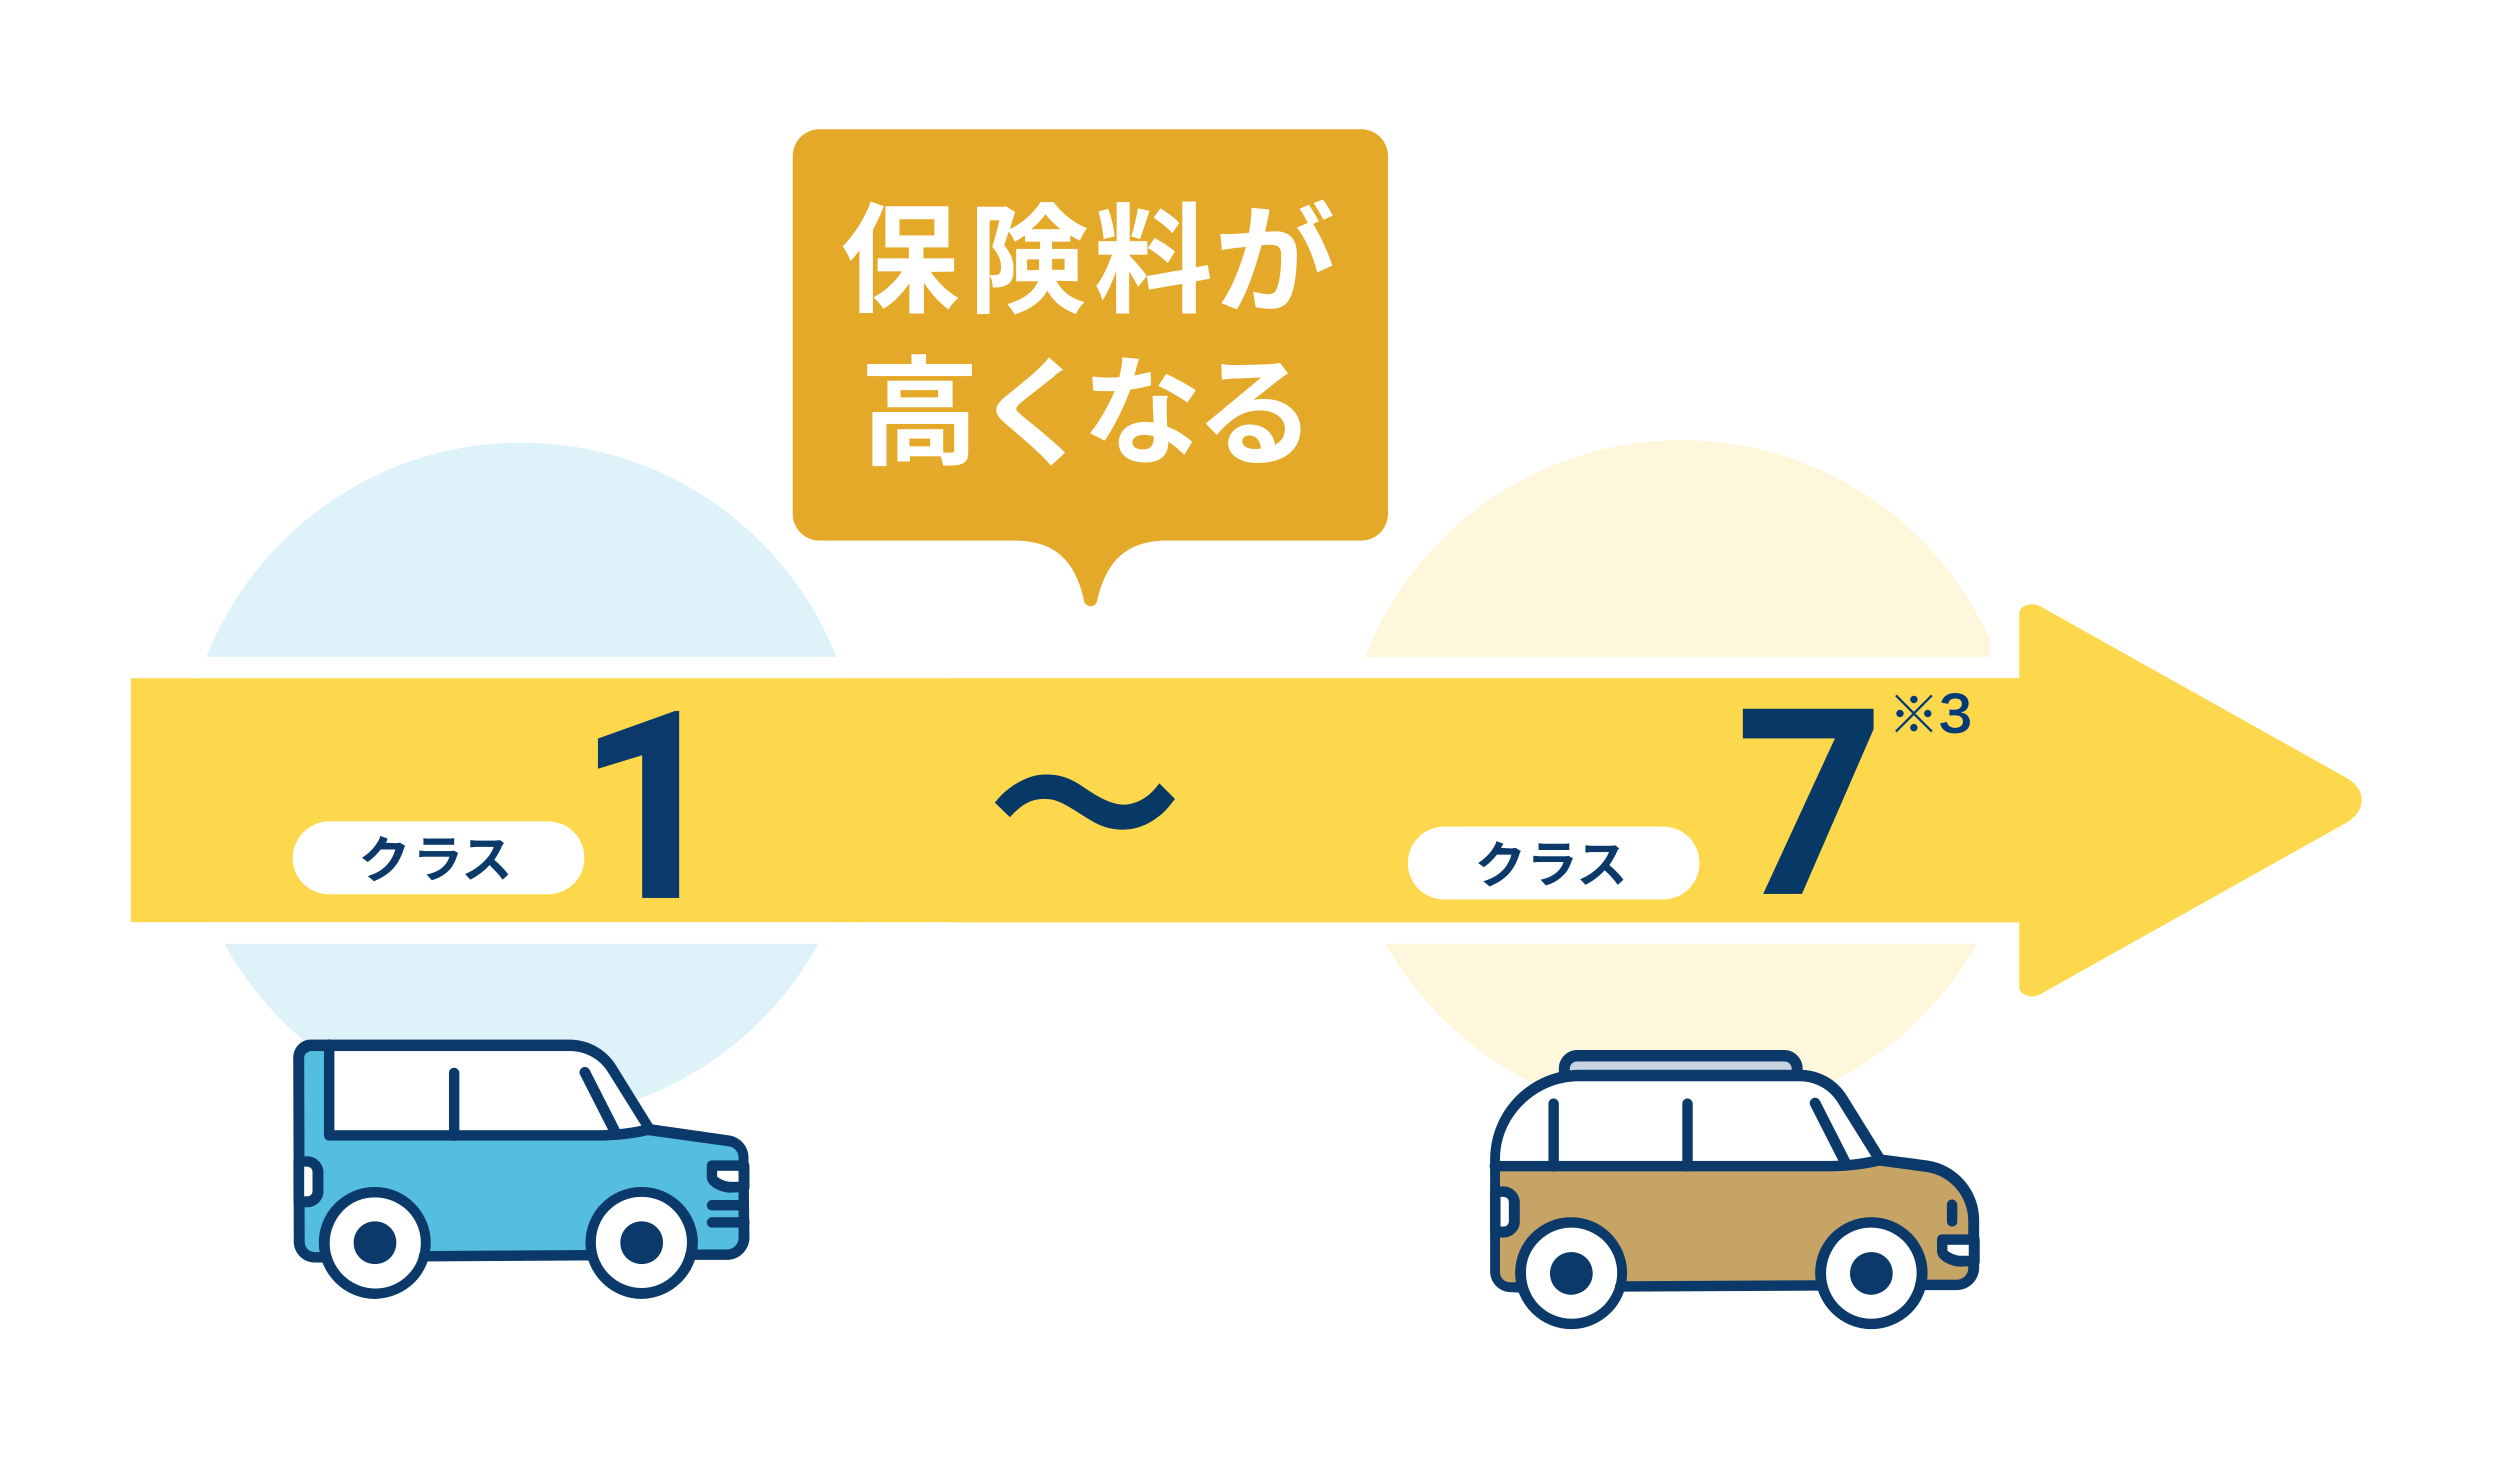 <?xml version="1.0" encoding="UTF-8"?><svg id="_レイヤー_2" xmlns="http://www.w3.org/2000/svg" width="480" height="280" viewBox="0 0 480 280"><defs><style>.cls-1{fill:#55bde0;}.cls-1,.cls-2,.cls-3,.cls-4,.cls-5,.cls-6,.cls-7,.cls-8,.cls-9,.cls-10,.cls-11,.cls-12,.cls-13{stroke-width:0px;}.cls-2{fill:#e5a92a;}.cls-3{fill:#0a396a;}.cls-4{fill:#003a77;}.cls-5{fill:#c9d2df;}.cls-6{fill:#083866;}.cls-7{fill:#58aac8;}.cls-8{fill:#c6a465;}.cls-9{fill:#ddf2f9;}.cls-10{fill:#fed84c;}.cls-11{fill:#fff;}.cls-12{fill:#ebca55;}.cls-13{fill:#fff7db;}</style></defs><g id="img"><rect class="cls-11" width="480" height="280"/><path class="cls-2" d="m261.3,24.8h-103.9c-2.9,0-5.2,2.3-5.2,5.2v68.6c0,2.9,2.3,5.2,5.2,5.2h103.9c2.9,0,5.2-2.3,5.2-5.2V30c0-2.9-2.3-5.2-5.2-5.2h0Zm-53.2,90.3c0,.7.6,1.3,1.3,1.3s1.3-.6,1.3-1.3c1.8-7.7,5.8-11,12.5-11.3h-27.6c6.7.3,10.7,3.5,12.5,11.3h0Z"/><rect class="cls-12" x="246.7" y="130.2" width="141.6" height="46.9"/><circle class="cls-9" cx="100.1" cy="150" r="65"/><circle class="cls-13" cx="322.8" cy="149.5" r="65"/><path class="cls-7" d="m120.9,212.6l-.2.1c-5.2,2.4-10.8,3.6-16.5,3.6l-32.4.2h-2.5c-.8,0-1.6-.4-2.2-1.1l-1.6-2.1h-8.4"/><path class="cls-11" d="m63,233.2c0,4,3.2,7.1,7.2,7.1s7.1-3.2,7.1-7.2-3.2-7.1-7.2-7.1-7.1,3.3-7.1,7.2Z"/><path class="cls-3" d="m70.1,241.4c-4.5,0-8.2-3.6-8.2-8.1h0c0-4.5,3.6-8.2,8.1-8.2s8.2,3.6,8.2,8.1-3.5,8.2-8.1,8.2h0Zm0-14.3h0c-3.4,0-6.2,2.8-6.1,6.2h0c0,3.4,2.8,6.1,6.1,6.1h0c3.4,0,6.1-2.8,6.1-6.2.1-3.4-2.7-6.1-6.1-6.1Z"/><path class="cls-3" d="m70.2,236.2c-1.7,0-3-1.3-3-3s1.3-3,3-3,3,1.3,3,3-1.4,3-3,3Z"/><path class="cls-11" d="m120,232.9c0,4,3.2,7.1,7.2,7.1s7.1-3.2,7.1-7.2-3.2-7.1-7.2-7.1c-4,.1-7.2,3.3-7.1,7.2Z"/><path class="cls-3" d="m127.1,241.2c-4.6,0-8.3-3.7-8.3-8.3s3.7-8.4,8.3-8.4h0c4.6,0,8.3,3.7,8.3,8.3.1,4.7-3.6,8.4-8.3,8.4.1,0,0,0,0,0Zm-5.9-8.3c0,3.3,2.7,5.9,6,5.9s6-2.7,5.9-6c0-3.3-2.7-5.9-6-5.9h0c-3.3.1-6,2.8-5.9,6q-.045-0,0,0Z"/><path class="cls-3" d="m127.2,235.9c-1.7,0-3-1.3-3-3s1.3-3,3-3,3,1.3,3,3c0,1.6-1.4,3-3,3Z"/><path class="cls-3" d="m69.4,217.5c-1.2,0-2.3-.6-3-1.5l-1.6-2.1c-.3-.5-.2-1.1.2-1.4.5-.3,1.1-.2,1.4.2l1.6,2.1c.3.4.8.7,1.3.7l34.8-.2c5.6,0,11-1.2,16.1-3.5l.2-.1c.5-.2,1.1,0,1.4.5s0,1.1-.5,1.4l-.2.1c-5.3,2.4-11,3.7-16.9,3.7l-34.8.1h0Z"/><path class="cls-3" d="m94.3,217.4c-.6,0-1-.5-1-1v-9.9c0-.6.5-1,1-1h0c.6,0,1,.5,1,1v9.9c0,.5-.5,1-1,1h0Z"/><path class="cls-3" d="m141.7,233.8h-7.4c-.6,0-1-.5-1-1s.5-1,1-1h7.4"/><path class="cls-3" d="m77.3,234.2c-.6,0-1-.5-1-1s.5-1,1-1l42.7-.2h0c.6,0,1,.5,1,1s-.5,1-1,1l-42.7.2h0Z"/><path class="cls-3" d="m88.9,159.3c1.1-1.4,1.7-1.9,3.1-2.7,1.9-1.2,3.3-1.6,5.1-1.6,1.4,0,2.7.3,4,.9.5.3,1.5.8,2.8,1.7,2.3,1.5,4,2.2,5.4,2.2.7,0,1.5-.3,2.3-.6,1.3-.7,2.1-1.4,3.2-2.8l2.5,2.5c-1.3,1.6-1.9,2.3-2.9,3-1.6,1.2-3.3,1.8-5.3,1.8-.9,0-1.9-.1-2.7-.4-1.2-.4-1.8-.7-4.2-2.3-2.7-1.7-3.7-2.1-5.3-2.1-2,0-3.4.7-5.4,2.8l-2.6-2.4h0v0Z"/><path class="cls-10" d="m390.2,193.7c-2.9,0-5.3-1.7-5.3-3.8v-10.3h-219.4c-1.6,0-2.8-.9-2.8-2.1v-46.9c0-1.1,1.3-2.1,2.8-2.1h219.4v-10.3c0-2.1,2.4-3.8,5.3-3.8,1.1,0,2.3.3,3.2.8l58.9,33c2.5,1.4,4,3.6,4,5.9s-1.4,4.5-4,5.9l-58.9,33c-1,.5-2.1.7-3.2.7h0l0.0 0Z"/><path class="cls-11" d="m390.2,116c.5,0,1,.1,1.5.4l58.9,33c3.8,2.1,3.8,6.3,0,8.5l-58.9,33c-.5.3-1,.4-1.5.4-1.3,0-2.5-.7-2.5-1.8v-12.4h-222.2v-46.9h222.2v-12.4c0-1.1,1.2-1.8,2.5-1.8m0-4.1c-4.5,0-8.1,2.7-8.1,5.9v8.3h-216.6c-3.1,0-5.6,1.8-5.6,4.1v46.9c0,2.3,2.5,4.1,5.6,4.1h216.6v8.3c0,3.3,3.6,5.9,8.1,5.9,1.8,0,3.5-.4,4.9-1.2l58.9-33c3.2-1.8,5.1-4.5,5.1-7.5s-1.9-5.7-5.1-7.5l-58.9-33c-1.4-.9-3.1-1.3-4.9-1.3h0Z"/><path class="cls-3" d="m87,158.4c1.4-1.7,2.1-2.3,3.7-3.4,2.3-1.4,4-2,6.2-2,1.7,0,3.3.3,4.9,1.1.7.3,1.8,1,3.4,2.1,2.9,1.9,4.9,2.6,6.7,2.6.8,0,1.9-.3,2.8-.7,1.6-.8,2.6-1.7,3.9-3.4l3,3c-1.6,2-2.3,2.8-3.6,3.7-1.9,1.4-4.1,2.2-6.5,2.2-1.1,0-2.3-.2-3.3-.5-1.5-.5-2.2-.9-5.2-2.8-3.3-2.1-4.5-2.6-6.5-2.6-2.5,0-4.2.9-6.6,3.5l-2.9-2.8h0v-0Z"/><rect class="cls-10" x="25" y="130.2" width="141.4" height="46.9"/><path class="cls-11" d="m182.5,181.2H23.5c-1.4,0-2.5-1.1-2.5-2.5v-50.1c0-1.4,1.1-2.5,2.5-2.5h159v4.1H25.1v46.9h157.4c-.9,0-1.6.7-1.6,1.6h4.1c0,1.4-1.1,2.5-2.5,2.5h0v-0Z"/><path class="cls-3" d="m130.4,172.4h-7.1v-27.4l-8.5,2.6v-5.8l14.8-5.3h.8v35.9Z"/><path class="cls-11" d="m63.2,157.7h42c3.9,0,7,3.1,7,7h0c0,3.9-3.1,7-7,7h-42c-3.9,0-7-3.1-7-7h0c0-3.8,3.2-7,7-7Z"/><path class="cls-3" d="m74.1,161.8s0,.1,0,0l1.9.1c.3,0,.6-.1.8-.1l1,.6c-.1.2-.3.5-.3.7-.3.9-.8,2.2-1.7,3.3-.9,1.1-2.1,2-4,2.8l-1.2-1c2-.6,3.1-1.4,3.9-2.4.7-.8,1.2-1.9,1.4-2.7h-2.8c-.7.9-1.5,1.7-2.5,2.4l-1.1-.8c1.7-1.1,2.6-2.3,3.1-3.2.2-.2.3-.7.4-1l1.4.5c0,.2-.2.6-.3.8h0v-0Z"/><path class="cls-3" d="m87.8,164.2c-.3.9-.7,1.9-1.4,2.7-1,1.1-2.3,1.8-3.5,2.1l-1-1.1c1.5-.3,2.7-.9,3.4-1.7.5-.5.8-1.1,1-1.7h-4.7c-.2,0-.7,0-1.1.1v-1.3c.4,0,.8.1,1.1.1h4.8c.3,0,.6,0,.7-.1l.9.5c-.1.1-.2.3-.2.4h0Zm-5.5-3.2h3.8c.3,0,.8,0,1.1-.1v1.3h-5.9v-1.3c.2.1.6.1,1,.1h0Z"/><path class="cls-3" d="m96.4,162.4c-.3.8-.9,1.8-1.5,2.7,1,.8,2.2,2.1,2.7,2.8l-1.1,1c-.6-.9-1.6-1.9-2.5-2.8-1,1.1-2.3,2.1-3.7,2.8l-1-1.1c1.6-.6,3.1-1.8,4-2.8.7-.7,1.3-1.7,1.5-2.4h-3.3c-.4,0-.9.1-1.2.1v-1.4c.3,0,.9.1,1.2.1h3.5c.4,0,.8-.1,1-.1l.8.6c-.1,0-.3.3-.4.5h0v-0Z"/><path class="cls-11" d="m277.3,158.7h42c3.9,0,7,3.1,7,7h0c0,3.9-3.1,7-7,7h-42c-3.9,0-7-3.1-7-7h0c0-3.8,3.1-7,7-7Z"/><path class="cls-3" d="m288.2,162.8h0l1.9.1c.3,0,.6-.1.9-.1l1,.6c-.1.2-.3.5-.3.7-.3.9-.8,2.2-1.7,3.3-.9,1.1-2.1,2-4,2.8l-1.2-1c2-.6,3.1-1.4,4-2.4.7-.8,1.2-1.9,1.4-2.7h-2.8c-.7.9-1.5,1.7-2.5,2.4l-1.1-.8c1.7-1.1,2.6-2.3,3.1-3.2.1-.2.4-.7.4-1l1.4.5c-.2.1-.4.6-.5.8h0l0-0Z"/><path class="cls-3" d="m301.8,165.2c-.3.9-.7,1.9-1.5,2.7-1,1.1-2.3,1.8-3.5,2.1l-1-1.1c1.5-.3,2.6-.9,3.4-1.7.5-.5.8-1.1,1-1.7h-4.7c-.2,0-.7,0-1.1.1v-1.3c.4,0,.8.1,1.1.1h4.9c.3,0,.6,0,.7-.1l.9.5c0,.1-.1.3-.2.4h0Zm-5.4-3.2h3.8c.3,0,.8,0,1.1-.1v1.3h-5.9v-1.3c.2,0,.6.1,1,.1Z"/><path class="cls-3" d="m310.5,163.4c-.3.8-.9,1.8-1.5,2.7,1,.8,2.2,2.1,2.7,2.8l-1.1,1c-.6-.9-1.5-1.9-2.5-2.8-1,1.1-2.3,2.1-3.7,2.8l-1-1.1c1.6-.6,3.1-1.8,4-2.8.6-.7,1.3-1.7,1.5-2.4h-3.3c-.4,0-1,.1-1.2.1v-1.4c.3,0,.9.1,1.2.1h3.5c.4,0,.8-.1,1-.1l.8.6c-.1,0-.3.3-.4.5h0v-0Z"/><path class="cls-1" d="m140.1,218.9l-15.2-2.1-7.3-11.7c-1.8-2.8-4.8-4.5-8.1-4.5h-49.7c-1.3,0-2.4,1.1-2.4,2.4l.1,35.3c0,1.6,1.3,3,3,3h2.2l70.1-.4h7c1.8,0,3.2-1.5,3.2-3.2v-15.4c-.1-1.8-1.3-3.1-2.9-3.4h0l0-0Z"/><path class="cls-11" d="m63.2,218v-17.4h46.2c3.3,0,6.4,1.7,8.1,4.5l7.3,11.7c-4.5,1.2-9.7,1.2-9.7,1.2h-51.9Z"/><path class="cls-11" d="m62.3,238.6c0,5.4,4.4,9.7,9.8,9.7s9.7-4.4,9.7-9.8-4.4-9.7-9.8-9.7-9.8,4.5-9.7,9.8Z"/><path class="cls-3" d="m72,249.4c-5.9,0-10.7-4.8-10.8-10.7h0c0-2.9,1.1-5.6,3.1-7.6,2-2,4.7-3.2,7.6-3.2s5.6,1.1,7.6,3.1,3.2,4.7,3.2,7.6-1.1,5.6-3.1,7.6-4.7,3.1-7.6,3.2h0v-0Zm0-19.5h0c-2.4,0-4.6.9-6.2,2.6s-2.5,3.9-2.5,6.2h0c0,4.8,4,8.7,8.8,8.7,2.3,0,4.5-.9,6.2-2.6s2.5-3.9,2.5-6.2-.9-4.5-2.6-6.2c-1.7-1.6-3.9-2.5-6.2-2.5h0Z"/><path class="cls-3" d="m72,242.7c-2.3,0-4.1-1.8-4.1-4.1s1.8-4.1,4.1-4.1,4.1,1.8,4.1,4.1-1.8,4.1-4.1,4.1Z"/><path class="cls-11" d="m113.4,238.6c0,5.4,4.4,9.7,9.8,9.7s9.7-4.4,9.7-9.8-4.4-9.7-9.8-9.7-9.7,4.5-9.7,9.8Z"/><path class="cls-3" d="m123.2,249.4c-5.9,0-10.7-4.8-10.8-10.7h0c0-2.9,1.1-5.6,3.1-7.6s4.7-3.2,7.6-3.2h.1c2.9,0,5.5,1.1,7.6,3.1,2,2,3.2,4.7,3.2,7.6-.1,5.9-4.9,10.7-10.8,10.8h0l0-0Zm-8.8-10.8c0,4.8,4,8.7,8.8,8.7s8.7-4,8.7-8.8c0-2.3-.9-4.5-2.6-6.2s-3.8-2.5-6.2-2.5c-2.3,0-4.5.9-6.2,2.6-1.7,1.7-2.5,3.9-2.5,6.2h0Z"/><path class="cls-3" d="m123.2,242.7c-2.3,0-4.1-1.8-4.1-4.1s1.8-4.1,4.1-4.1,4.1,1.8,4.1,4.1-1.8,4.1-4.1,4.1h0Z"/><path class="cls-3" d="m143.9,237.6c0,2.3-1.9,4.3-4.3,4.3h-7c-.6,0-1-.5-1-1s.5-1,1-1h7c1.2,0,2.2-1,2.2-2.2v-15.4c0-1.1-.8-2.1-1.9-2.2l-15.2-2.1c-.3,0-.6-.2-.7-.5l-7.3-11.7c-1.6-2.5-4.3-4-7.3-4h-49.6c-.4,0-.7.2-1,.4s-.4.6-.4,1l.1,35.3c0,1.1.9,1.9,2,1.9h2.1c.6,0,1,.5,1,1,0,.6-.4,1-1,1h-2.2c-2.2,0-4-1.8-4-4l-.1-35.4c0-.9.4-1.8,1-2.4.7-.7,1.5-1,2.4-1h49.6c3.7,0,7.1,1.9,9,5l7,11.3,14.7,2.1c2.1.3,3.7,2.1,3.7,4.2"/><path class="cls-3" d="m81.4,242.2c-.6,0-1-.5-1-1s.5-1,1-1l32.2-.2h0c.6,0,1,.5,1,1s-.5,1-1,1l-32.2.2h0Z"/><path class="cls-3" d="m115.1,219h-51.9c-.6,0-1-.5-1-1v-17.4c0-.6.5-1,1-1s1,.5,1,1v16.4h50.9s5.1,0,9.4-1.2c.5-.2,1.1.2,1.3.7.2.5-.2,1.1-.7,1.3-4.6,1.2-9.8,1.2-10,1.2h0Z"/><path class="cls-3" d="m118.3,218.8c-.4,0-.7-.2-.9-.6l-6-11.8c-.3-.5-.1-1.1.4-1.4s1.1-.1,1.4.4l6,11.8c.3.5.1,1.1-.4,1.4-.2.2-.3.2-.5.2h0v0Z"/><path class="cls-3" d="m87.2,219c-.6,0-1-.5-1-1v-12c0-.6.5-1,1-1s1,.5,1,1v12c0,.6-.5,1-1,1Z"/><path class="cls-11" d="m59,230.7h-1.6v-7.7h1.6c1.1,0,2,.9,2,2v3.7c.1,1.1-.9,2-2,2h0Z"/><path class="cls-3" d="m59,231.8h-1.6c-.6,0-1-.5-1-1v-7.8c0-.6.5-1,1-1h1.6c1.7,0,3.1,1.4,3.1,3.1v3.7c0,1.6-1.4,3-3.1,3h0Zm-.6-2.1h.6c.6,0,1-.5,1-1v-3.7c0-.6-.5-1-1-1h-.6v5.7Z"/><path class="cls-11" d="m142.8,227.9h-2.6c-1.4,0-3.5-1-3.5-2v-2.2h6.2l-.1,4.2h0Z"/><path class="cls-3" d="m140.2,229c-1.6,0-4.5-1.1-4.5-3v-2.2c0-.6.4-1,1-1h6.2c.3,0,.5.1.7.3s.3.5.3.7v4.2c0,.6-.5,1-1,1-.1-.1-1.3-.1-2.7,0h0Zm-2.5-4.2v1.1c.2.3,1.5,1,2.5,1h1.6v-2.1h-4.1Z"/><path class="cls-3" d="m142.9,232.4h-6.2c-.6,0-1-.5-1-1s.5-1,1-1h6.2"/><path class="cls-3" d="m142.9,235.7h-6.2c-.6,0-1-.5-1-1s.5-1,1-1h6.2c.6,0,1,.5,1,1s-.5,1-1,1Z"/><path class="cls-5" d="m302.8,202.7h39.8c1.3,0,2.4,1.1,2.4,2.4v14c0,1.3-1.1,2.4-2.4,2.4h-39.8c-1.3,0-2.4-1.1-2.4-2.4v-14c0-1.3,1.1-2.4,2.4-2.4Z"/><path class="cls-3" d="m342.6,222.6h-39.8c-1.9,0-3.5-1.6-3.5-3.5v-14c0-1.9,1.6-3.5,3.5-3.5h39.8c1.9,0,3.5,1.6,3.5,3.5v14c0,2-1.6,3.5-3.5,3.5h0Zm-39.8-18.8c-.8,0-1.4.6-1.4,1.4v14c0,.8.6,1.4,1.4,1.4h39.8c.8,0,1.4-.6,1.4-1.4v-14c0-.8-.6-1.4-1.4-1.4h-39.8Z"/><path class="cls-8" d="m368.8,246.7h7c1.8,0,3.2-1.5,3.2-3.2v-9.1c0-5.3-3.9-9.7-9.1-10.5l-8.9-1.2-7.3-11.7c-1.8-2.8-4.8-4.5-8.1-4.5h-42.3c-9,0-16.3,7.3-16.2,16.3v21.4c0,1.6,1.3,3,3,3h2.2l76.5-.5h-0Z"/><path class="cls-11" d="m303.3,206.4h42.3c3.3,0,6.4,1.7,8.1,4.5l7.3,11.7c-4.5,1.2-9.7,1.2-9.7,1.2h-64.3v-1.1c0-9,7.3-16.3,16.3-16.3h0l0.0 0Z"/><path class="cls-11" d="m291.9,244.5c0,5.4,4.4,9.7,9.8,9.7s9.7-4.4,9.7-9.8-4.4-9.7-9.8-9.7-9.7,4.4-9.7,9.8Z"/><path class="cls-3" d="m301.7,255.2c-5.9,0-10.7-4.8-10.8-10.7h0c0-2.9,1.1-5.6,3.1-7.6s4.7-3.2,7.6-3.2,5.6,1.1,7.6,3.1,3.2,4.7,3.2,7.6-1.1,5.6-3.1,7.6-4.7,3.2-7.6,3.2h0l-0-0Zm-8.7-10.7c0,4.8,3.9,8.7,8.8,8.7,2.3,0,4.5-.9,6.2-2.6,1.6-1.7,2.5-3.9,2.5-6.2s-.9-4.5-2.6-6.2c-1.7-1.6-3.9-2.5-6.2-2.5s-4.5.9-6.2,2.6c-1.7,1.7-2.6,3.8-2.5,6.2h0Z"/><path class="cls-3" d="m301.7,248.6c-2.3,0-4.1-1.8-4.1-4.1s1.8-4.1,4.1-4.1,4.1,1.8,4.1,4.1-1.8,4-4.1,4.1h0Z"/><path class="cls-11" d="m349.6,244.5c0,5.4,4.4,9.7,9.8,9.7s9.7-4.4,9.7-9.8-4.4-9.7-9.8-9.7-9.8,4.4-9.7,9.8Z"/><path class="cls-3" d="m359.3,255.2c-5.9,0-10.7-4.8-10.8-10.7,0-2.9,1.1-5.6,3.1-7.6s4.7-3.2,7.6-3.2h.1c2.9,0,5.5,1.1,7.6,3.1,2,2,3.2,4.7,3.2,7.6s-1.1,5.6-3.1,7.6-4.8,3.2-7.7,3.2h0l-0-0Zm-8.7-10.7c0,4.8,3.9,8.7,8.7,8.7h0c2.3,0,4.5-.9,6.2-2.6,1.6-1.7,2.5-3.9,2.5-6.2s-.9-4.5-2.6-6.2c-1.7-1.6-3.8-2.5-6.2-2.5-2.3,0-4.5.9-6.2,2.6-1.5,1.7-2.4,3.8-2.4,6.2h0Z"/><path class="cls-3" d="m359.3,248.6c-2.3,0-4.1-1.8-4.1-4.1s1.8-4.1,4.1-4.1,4.1,1.8,4.1,4.1-1.8,4-4.1,4.1h0Z"/><path class="cls-3" d="m290.1,248.1c-2.2,0-4-1.8-4-4v-21.4c0-4.6,1.8-9,5-12.2,3.3-3.3,7.6-5.1,12.2-5.1h42.3c3.7,0,7.1,1.9,9,5l7,11.3,8.4,1.1c5.7.8,10,5.7,10,11.5v9.1c0,2.3-1.9,4.3-4.3,4.3h-7c-.6,0-1-.5-1-1s.5-1,1-1h7c1.2,0,2.2-1,2.2-2.2v-9.1c0-4.7-3.5-8.8-8.2-9.4l-8.9-1.2c-.3,0-.6-.2-.7-.5l-7.3-11.7c-1.6-2.5-4.3-4-7.3-4h-42.3c-4.1,0-7.9,1.6-10.8,4.5-2.9,2.9-4.5,6.7-4.4,10.8v21.4c0,1.1.9,1.9,2,1.9h2.1c.6,0,1,.5,1,1,0,.6-.4,1-1,1l-2-.1h0l-0-0Z"/><path class="cls-3" d="m311.1,248c-.6,0-1-.5-1-1s.5-1,1-1l38.7-.2h0c.6,0,1,.5,1,1s-.5,1-1,1l-38.7.2h0Z"/><path class="cls-3" d="m351.3,224.9h-64.3c-.6,0-1-.5-1-1s.5-1,1-1h64.3s5.1,0,9.4-1.2c.5-.2,1.1.2,1.3.7.2.5-.2,1.1-.7,1.3-4.6,1.2-9.8,1.2-10,1.2h0Z"/><path class="cls-3" d="m354.5,224.7c-.4,0-.7-.2-.9-.6l-6-11.8c-.3-.5-.1-1.1.4-1.4s1.1-.1,1.4.4l6,11.8c.3.5.1,1.1-.4,1.4-.2.1-.4.2-.5.2h0v0Z"/><path class="cls-3" d="m324,224.9c-.6,0-1-.5-1-1v-12c0-.6.5-1,1-1s1,.5,1,1v12c.1.5-.4,1-1,1Z"/><path class="cls-3" d="m298.3,224.9c-.6,0-1-.5-1-1v-12c0-.6.5-1,1-1s1,.5,1,1v12c0,.5-.4,1-1,1Z"/><path class="cls-3" d="m374.8,235.5c-.6,0-1-.5-1-1v-3.2c0-.6.5-1,1-1s1,.5,1,1v3.2c0,.6-.4,1-1,1Z"/><path class="cls-11" d="m288.7,236.6h-1.6v-7.8h1.6c1.1,0,2,.9,2,2v3.7c0,1.1-.9,2.1-2,2.1h0Z"/><path class="cls-3" d="m288.7,237.6h-1.6c-.6,0-1-.5-1-1v-7.8c0-.6.5-1,1-1h1.6c1.7,0,3.1,1.4,3.1,3.1v3.7c0,1.6-1.4,3-3.1,3h0Zm-.6-2.1h.6c.6,0,1-.5,1-1v-3.7c0-.6-.5-1-1-1h-.6v5.7Z"/><path class="cls-11" d="m379,242.1h-2.6c-1.4,0-3.5-1-3.5-2v-2.1h6.1v4.1h0Z"/><path class="cls-3" d="m376.4,243.2c-1.6,0-4.5-1.1-4.5-3v-2.2c0-.6.4-1,1-1h6.2c.3,0,.5.1.7.3s.3.5.3.7v4.2c0,.6-.5,1-1,1-.1-.1-1.3-.1-2.7,0h0Zm-2.5-4.2v1.1c.2.3,1.5,1,2.5,1h1.6v-2.1h-4.1Z"/><path class="cls-11" d="m169.7,39.6c-.6,1.5-1.3,3.1-2.1,4.5v16h-2.6v-12c-.6.7-1.1,1.4-1.7,2-.2-.7-1-2.1-1.5-2.8,2.1-2.1,4.2-5.3,5.4-8.6l2.5.9h0Zm9,12.6c1.4,2,3.3,3.9,5.3,5-.6.5-1.5,1.5-1.9,2.2-1.7-1.2-3.4-3.1-4.7-5.1v5.9h-2.8v-5.8c-1.4,2-3.1,3.8-5,4.9-.4-.7-1.3-1.7-1.9-2.2,2.1-1.1,4.1-2.9,5.5-5h-4.7v-2.5h6v-2.1h-4.5v-7.9h12.1v7.9h-4.8v2.1h5.9v2.5c.1.1-4.5.1-4.5.1h-0Zm-6-7h6.7v-3.1h-6.7v3.1Z"/><path class="cls-11" d="m202.8,53.9c1.4,2.5,3.1,3.4,5.4,4.1-.6.6-1.3,1.5-1.6,2.3-2.3-.9-4.1-2-5.5-4.5-1,1.8-2.9,3.5-6.3,4.6-.2-.5-1-1.6-1.4-2,3.7-1.1,5.2-2.7,5.9-4.4h-4.2v-6.2h4.6v-1.4h-2.9v-1.2c-.7.5-1.4.9-2,1.2-.2-.6-.7-1.4-1.1-2-.3.9-.6,1.9-.9,2.7,1.5,1.7,1.8,3.3,1.8,4.6,0,1.4-.3,2.4-1.1,2.9-.4.2-.8.4-1.3.5-.4.1-1,.1-1.6.1,0-.7-.2-1.7-.6-2.4h1.1c.2,0,.5,0,.7-.2.3-.2.4-.6.4-1.3,0-1-.3-2.4-1.7-3.9.5-1.5,1-3.5,1.4-5.1h-1.9v18h-2.4v-20.6h5.1l.4-.1,1.8,1.1c-.3,1-.7,2.2-1,3.3,2.4-1.1,4.7-3.3,5.9-5.2h2.5c1.6,2.2,4,4.1,6.4,5-.5.6-1,1.7-1.4,2.4-.6-.3-1.2-.6-1.8-1v1.2h-3.5v1.4h4.9v6.2l-4.1-.1h0Zm-3.3-2.1v-2h-2.3v2.1l2.3-.1h0Zm4.1-7.8c-1.1-.9-2.2-2-2.9-2.9-.6,1-1.6,2-2.7,2.9h5.6-0Zm-1.6,5.7v2.1h2.4v-2.1h-2.4Z"/><path class="cls-11" d="m218.5,55.1c-.3-.7-1-1.9-1.7-3v8.1h-2.5v-8.2c-.7,2.1-1.7,4.3-2.6,5.7-.2-.8-.8-2.1-1.2-2.8,1.1-1.4,2.3-3.9,3-6h-2.6v-2.6h3.5v-7.5h2.5v7.5h3.4v2.6h-3.4v.2c.7.7,2.9,3.2,3.3,3.9l-1.7,2.1h0Zm-6.6-9.2c-.1-1.4-.5-3.6-1-5.3l1.9-.5c.6,1.7,1.1,3.8,1.2,5.3l-2.1.5h0Zm8.8-5.4c-.6,1.8-1.3,4-1.8,5.4l-1.7-.5c.5-1.4,1-3.8,1.3-5.4l2.2.5h0Zm8.9,13.5v6.2h-2.6v-5.7l-6.4,1.1-.4-2.6,6.8-1.2v-13.1h2.6v12.6l2.3-.4.4,2.6-2.7.5h-0Zm-7.9-8.3c1.3.7,3,1.8,3.9,2.6l-1.4,2.2c-.8-.8-2.4-2.1-3.8-2.9l1.3-1.9h0Zm3.4-.9c-.7-.9-2.3-2.1-3.6-3l1.3-1.8c1.3.8,2.9,1.9,3.6,2.8l-1.3,2Z"/><path class="cls-11" d="m243.4,42.1c-.1.7-.3,1.5-.5,2.4.8,0,1.4-.1,1.9-.1,2.4,0,4.2,1.1,4.2,4.4,0,2.7-.3,6.4-1.3,8.4-.8,1.6-2,2.1-3.8,2.1-.9,0-2-.2-2.8-.3l-.5-3c.9.2,2.2.5,2.8.5.8,0,1.4-.2,1.7-1,.6-1.3.9-4.1.9-6.4,0-1.8-.8-2.1-2.2-2.1-.4,0-.9,0-1.6.1-.9,3.5-2.6,8.9-4.7,12.3l-3-1.2c2.2-3,3.8-7.6,4.7-10.8-.8.1-1.6.2-2,.2-.7.1-1.9.3-2.6.4l-.3-3.1c.8.1,1.6,0,2.5,0,.7,0,1.8-.1,3-.2.3-1.7.5-3.4.5-4.8l3.4.3c0,.6-.1,1.3-.3,1.9h0Zm9.8.4l-1.1.5c1.4,2.1,3.1,6,3.7,8l-2.9,1.3c-.6-2.6-2.2-6.6-3.9-8.6l2.1-.9c-.5-.9-1-2-1.6-2.7l1.8-.8c.6.9,1.5,2.3,1.9,3.2h0Zm2.7-1.1l-1.8.8c-.5-.9-1.2-2.3-1.9-3.2l1.8-.7c.7.9,1.5,2.3,1.9,3.1h0Z"/><path class="cls-11" d="m186.6,69.9v2.3h-20.1v-2.3h8.5v-1.9h2.8v1.9h8.8Zm-.7,16.7c0,1.3-.2,2-1.1,2.4-.8.4-2.1.4-3.7.4-.1-.5-.3-1.2-.5-1.8h-5.9v1h-2.4v-6.2h8.8v4.5h1.7c.3,0,.4-.1.4-.4v-5.1h-13v8.1h-2.7v-10.4h18.4v7.5h0Zm-3-13.5v5.1h-12.5v-5.1h12.5Zm-2.8,1.8h-7.2v1.4h7.2v-1.4Zm-1.5,9.3h-4v1.5h4v-1.5Z"/><path class="cls-11" d="m202.1,72.5c-1.5,1.2-4.5,3.5-6.1,4.8-1.2,1.1-1.2,1.3.1,2.4,1.7,1.4,6.1,4.9,8.4,7.2l-2.7,2.5c-.6-.7-1.3-1.4-2-2.1-1.4-1.4-4.8-4.3-6.9-6.1-2.3-2-2.1-3.2.2-5.1,1.8-1.5,5-4,6.5-5.5.7-.7,1.4-1.4,1.8-2l2.7,2.4c-.8.4-1.5,1-2,1.5h0Z"/><path class="cls-11" d="m217.8,72.1c1.1-.2,2.2-.5,3.1-.7l.1,2.6c-1.1.3-2.5.6-4,.8-1.1,3.2-3.1,7.2-4.9,9.8l-2.8-1.4c1.8-2.3,3.7-5.6,4.7-8.1h-1.2c-.9,0-1.9,0-2.9-.1l-.2-2.7c1,.1,2.2.2,3.1.2.7,0,1.4,0,2.1-.1.3-1.3.6-2.6.6-3.8l3.2.3c-.3.8-.6,2-.9,3.2h-0Zm6.2,6.9c0,.7.1,1.8.1,2.9,2,.7,3.6,1.9,4.8,2.9l-1.5,2.5c-.8-.7-1.8-1.7-3.1-2.5v.2c0,2.1-1.2,3.8-4.4,3.8-2.9,0-5.1-1.3-5.1-3.8,0-2.3,1.9-4,5.1-4,.5,0,1.1.1,1.6.1-.1-1.7-.2-3.7-.2-5.1h2.9c-.3,1.1-.2,2-.2,3h-0Zm-4.6,7.3c1.6,0,2.1-.9,2.1-2.1v-.5c-.6-.1-1.2-.2-1.9-.2-1.3,0-2.2.6-2.2,1.4s.7,1.4,2,1.4h-0Zm3-12.2l1.5-2.3c1.7.7,4.5,2.3,5.7,3.1l-1.6,2.4c-1.4-1-4-2.5-5.6-3.2h0Z"/><path class="cls-11" d="m236.7,70.1c1.2,0,6.1-.1,7.4-.2.9-.1,1.5-.2,1.7-.2l1.5,2c-.5.3-1.1.7-1.6,1.1-1.2.9-3.6,2.9-5.1,4,.8-.2,1.4-.2,2.2-.2,3.9,0,6.9,2.4,6.9,5.8,0,3.6-2.8,6.5-8.3,6.5-3.2,0-5.6-1.5-5.6-3.8,0-1.9,1.7-3.6,4.1-3.6,2.9,0,4.6,1.7,4.9,3.9,1.3-.7,1.9-1.7,1.9-3.1,0-2.1-2.1-3.5-4.8-3.5-3.5,0-5.8,1.9-8.3,4.7l-2.1-2.2c1.6-1.3,4.4-3.6,5.8-4.8,1.3-1.1,3.7-3,4.8-4-1.2,0-4.3.2-5.6.2-.6.1-1.4.1-1.9.2l-.1-3c.7.1,1.5.2,2.2.2h0Zm4.1,16.1c.5,0,.9,0,1.3-.1-.1-1.5-1-2.5-2.2-2.5-.9,0-1.4.5-1.4,1.1,0,.9,1,1.5,2.3,1.5h-0Z"/><path class="cls-6" d="m191,154.1c1.4-1.7,2.1-2.3,3.7-3.4,2.3-1.4,4-2,6.2-2,1.7,0,3.3.3,4.9,1.1.7.3,1.8,1,3.4,2.1,2.9,1.9,4.9,2.6,6.7,2.6.8,0,1.9-.3,2.8-.7,1.6-.8,2.6-1.7,3.9-3.4l3,3c-1.5,2-2.3,2.8-3.6,3.7-1.9,1.4-4.1,2.2-6.5,2.2-1.1,0-2.3-.2-3.3-.5-1.5-.5-2.2-.9-5.2-2.8-3.3-2.1-4.5-2.6-6.5-2.6-2.5,0-4.2.9-6.6,3.5l-2.9-2.8h0l0-0Z"/><path class="cls-6" d="m359.723,140.021l-13.745,31.608h-7.446l13.77-29.858h-17.676v-5.688h25.098v3.938Z"/><path class="cls-4" d="m370.772,133.356l.298.308-3.31,3.328,3.31,3.31-.298.309-3.31-3.282-3.3,3.282-.308-.309,3.31-3.31-3.31-3.328.308-.308,3.3,3.31,3.31-3.31Zm-5.268,3.627c0,.4-.317.717-.709.717s-.718-.326-.718-.717c0-.393.317-.709.718-.709.392,0,.709.316.709.709Zm2.667,2.723c0,.391-.326.717-.709.717-.373,0-.718-.345-.718-.717,0-.355.335-.719.652-.719.009,0,.019,0,.028.01q.01.01.019.01l.019-.02c.392,0,.709.317.709.719Zm.009-5.418c0,.401-.317.719-.709.719s-.718-.326-.718-.719c0-.391.326-.708.718-.708s.709.317.709.708Zm2.657,2.704c0,.392-.317.708-.709.708s-.709-.316-.709-.708.317-.708.709-.708.709.316.709.708Z"/><path class="cls-4" d="m373.81,138.623c.121.429.205.578.438.764.308.243.681.364,1.128.364.923,0,1.51-.476,1.51-1.212,0-.429-.187-.783-.522-.979-.224-.131-.662-.225-1.072-.225s-.681.01-.998.047v-1.156c.298.037.503.047.904.047.933,0,1.482-.429,1.482-1.146,0-.644-.438-1.008-1.23-1.008-.457,0-.792.104-1.016.289-.187.178-.28.336-.392.719l-1.333-.225c.233-.689.448-1.016.886-1.332.476-.346,1.082-.514,1.827-.514,1.557,0,2.564.783,2.564,1.996,0,.559-.242,1.072-.643,1.37-.205.158-.41.233-.904.363.662.103,1.007.261,1.333.625.308.345.448.736.448,1.286,0,.504-.215,1.017-.56,1.361-.513.494-1.296.756-2.293.756-1.091,0-1.837-.28-2.368-.887-.233-.261-.354-.503-.522-1.044l1.333-.261Z"/></g></svg>